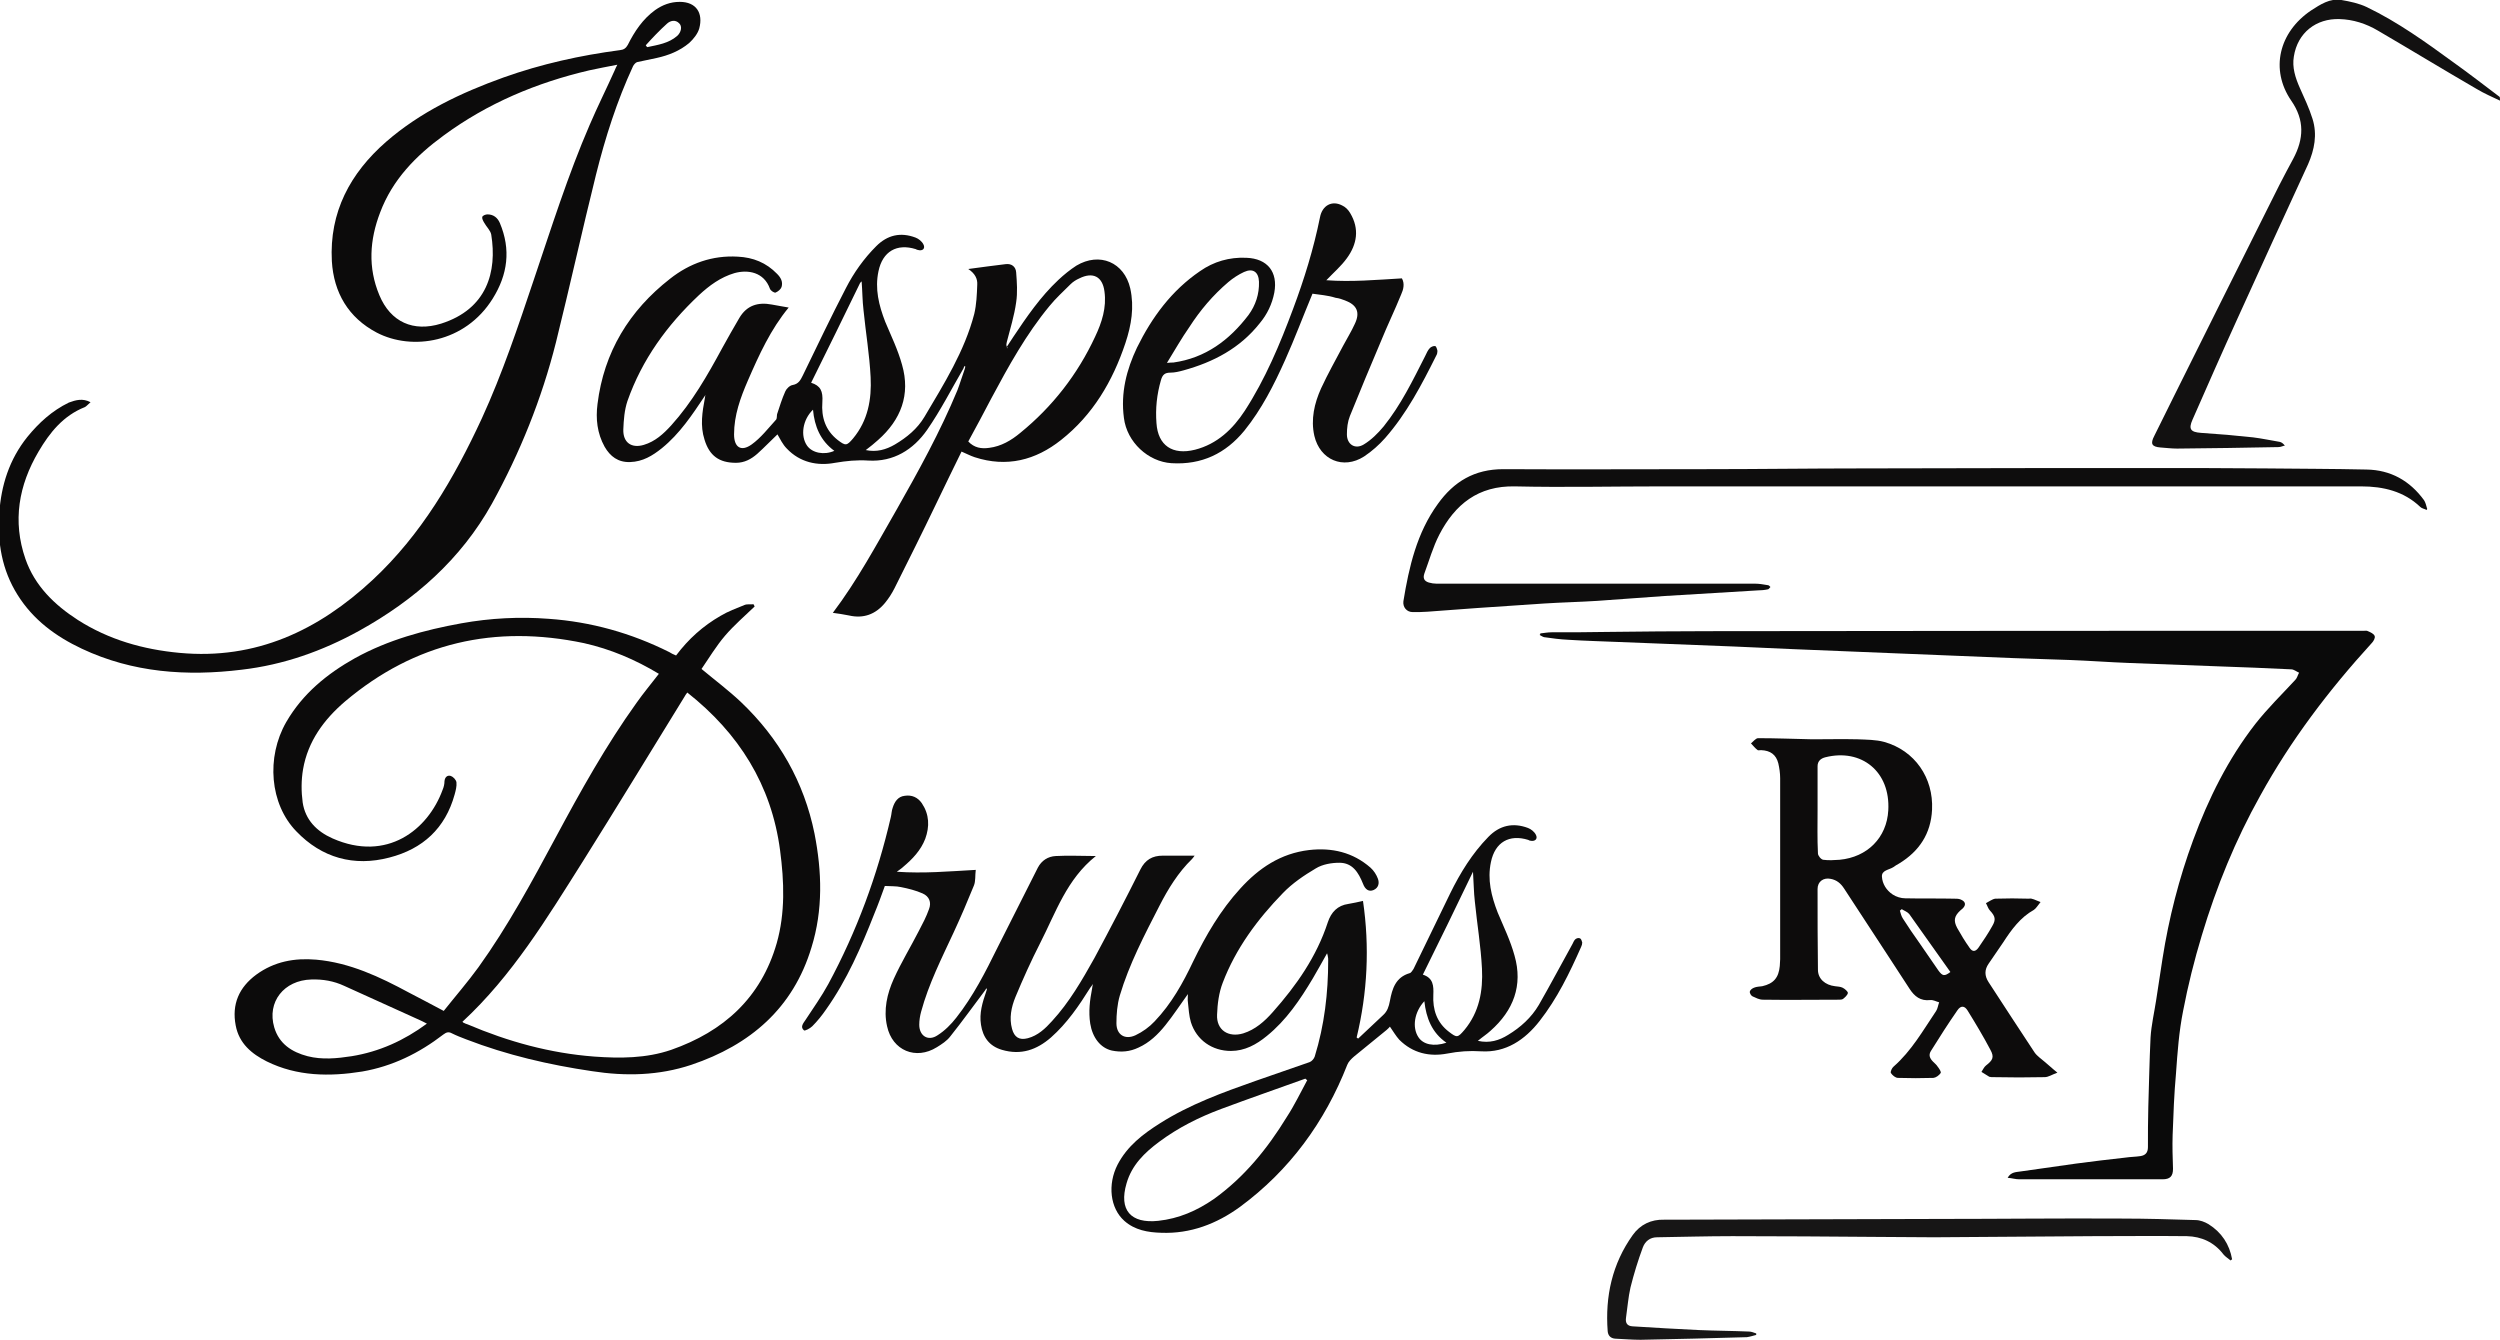 <?xml version="1.0" encoding="utf-8"?>
<!-- Generator: Adobe Illustrator 28.1.0, SVG Export Plug-In . SVG Version: 6.00 Build 0)  -->
<svg version="1.1" id="Layer_1" xmlns="http://www.w3.org/2000/svg" xmlns:xlink="http://www.w3.org/1999/xlink" x="0px" y="0px"
	 viewBox="0 0 668.2 358.1" style="enable-background:new 0 0 668.2 358.1;" xml:space="preserve">
<style type="text/css">
	.st0{fill:#121111;}
	.st1{fill:#0E0D0D;}
	.st2{fill:#0C0B0B;}
	.st3{fill:#0D0C0C;}
	.st4{fill:#0A0A0A;}
	.st5{fill:#171616;}
</style>
<path class="st0" d="M668.2,26.9c-2.1-1-4.2-1.9-6.2-3.1c-8.8-5.1-17.5-10.4-26.4-15.6c-3.2-1.9-6.7-3-10.3-3.1
	c-6.2-0.2-11.2,3.6-12.2,10c-0.5,2.9,0.4,5.7,1.6,8.4c1.2,2.7,2.5,5.4,3.4,8.3c1.3,4.2,0.5,8.2-1.2,12.1
	c-6.3,13.7-12.6,27.4-18.8,41.1c-4.1,9-8.1,18.1-12.1,27.2c-1.1,2.5-0.5,3.3,2.3,3.5c4.7,0.3,9.3,0.7,13.9,1.2
	c2.4,0.3,4.7,0.8,7.1,1.2c0.5,0.1,0.9,0.4,1.4,1c-0.6,0.1-1.1,0.4-1.7,0.4c-9,0.2-18.1,0.3-27.1,0.4c-1.5,0-3-0.2-4.5-0.3
	c-2.3-0.2-2.7-1-1.6-3.1c1.8-3.6,3.6-7.3,5.4-10.9c8.2-16.4,16.3-32.8,24.5-49.1c2.3-4.7,4.7-9.4,7.2-14c2.9-5.4,3.1-10.4-0.5-15.6
	c-5.7-8.3-3.3-18.3,5.3-24.1c2.5-1.6,5-3.3,8.1-2.8c2.3,0.4,4.7,0.9,6.8,1.9c8.3,4,15.8,9.4,23.2,14.8c4.2,3,8.2,6.1,12.3,9.2
	C668.2,25.9,668.2,26.9,668.2,26.9z"/>
<path class="st1" d="M291.4,264c-3,4.8-6.2,9.5-10.5,13.3c-3.8,3.3-8,4.8-13.1,3.3c-3.4-1-5.1-3.4-5.6-6.7c-0.5-3.1,0.4-6,1.4-8.9
	c0.1-0.2,0.1-0.4,0.2-0.7c-0.1,0-0.1-0.1-0.2-0.1c-0.1,0.2-0.2,0.3-0.3,0.5c-3.1,4.1-6.1,8.3-9.3,12.3c-0.9,1.2-2.3,2.1-3.6,2.9
	c-5.6,3.5-11.9,0.9-13.3-5.6c-1-4.4,0-8.7,1.8-12.7c2-4.4,4.5-8.5,6.7-12.8c1-1.9,2-3.8,2.7-5.8c0.7-1.8,0.1-3.4-1.7-4.2
	c-1.8-0.8-3.8-1.3-5.8-1.7c-1.3-0.3-2.8-0.2-4.3-0.3c-0.9,2.5-1.8,5-2.8,7.4c-3.5,8.9-7.3,17.7-12.9,25.6c-1.1,1.6-2.3,3.1-3.7,4.5
	c-0.6,0.6-2,1.3-2.2,1.1c-1.1-0.9-0.2-1.9,0.4-2.8c2.1-3.2,4.3-6.3,6.1-9.6c7.6-14.1,13.1-29,16.7-44.6c0.2-0.8,0.2-1.7,0.5-2.5
	c0.5-1.6,1.4-3,3.2-3.2c1.9-0.3,3.5,0.4,4.6,2c2,3,2.1,6.2,0.9,9.5c-1.2,3.1-3.4,5.4-5.9,7.5c-0.4,0.4-0.9,0.7-1.7,1.3
	c7.2,0.5,13.9-0.1,21.1-0.5c-0.2,1.5,0,3-0.5,4.2c-1.7,4.2-3.5,8.4-5.4,12.5c-3.2,6.9-6.7,13.8-8.7,21.2c-0.3,1.1-0.5,2.3-0.5,3.5
	c0,3,2.4,4.5,4.9,2.8c1.9-1.2,3.6-2.9,5-4.7c4.5-5.7,7.8-12.2,11-18.7c3.6-7.1,7.2-14.3,10.8-21.4c1-1.9,2.7-3,4.8-3.1
	c3.4-0.2,6.9,0,10.7,0c-7.8,6.2-10.7,15.1-14.9,23.3c-2.4,4.7-4.6,9.6-6.6,14.4c-1.1,2.7-1.7,5.6-0.9,8.5c0.6,2.2,1.9,3.1,4.2,2.5
	c2.7-0.7,4.7-2.6,6.5-4.6c4.6-5,8-10.9,11.3-16.8c4.2-7.8,8.3-15.7,12.3-23.7c1.3-2.6,3.2-3.7,6-3.7c2.7,0,5.5,0,8.5,0
	c-0.3,0.4-0.5,0.7-0.7,0.9c-3.7,3.6-6.4,8-8.7,12.5c-4,7.8-8.1,15.6-10.6,24c-0.7,2.4-0.9,5-0.9,7.4c0,3.1,2.3,4.5,5.1,3.2
	c1.9-0.9,3.7-2.2,5.1-3.7c4.5-4.7,7.6-10.3,10.3-16c3.4-7,7.3-13.7,12.6-19.5c5-5.5,10.8-9.4,18.4-10.3c6.1-0.7,11.7,0.6,16.4,4.7
	c0.9,0.8,1.6,1.9,2,3c0.4,1.1,0.2,2.4-1.2,3c-1.2,0.5-2.2-0.1-2.8-1.7c-1.2-3-2.8-5.6-6.3-5.6c-2.1,0-4.5,0.4-6.3,1.5
	c-3.2,1.9-6.3,4-8.8,6.6c-6.8,7-12.6,14.8-16.1,24c-1,2.6-1.4,5.6-1.5,8.5c-0.2,4.1,3,6.2,7,5c3.2-1,5.7-3.2,7.9-5.7
	c6.3-7.1,11.7-14.8,14.7-24c0.9-2.7,2.6-4.5,5.5-4.9c1.3-0.2,2.5-0.5,3.9-0.8c1.8,12.3,1.2,24.5-1.7,36.5l0.4,0.3
	c2.2-2.1,4.5-4.2,6.7-6.3c1.1-1,1.5-2.2,1.8-3.8c0.6-3.2,1.5-6.3,5.3-7.4c0.4-0.1,0.7-0.7,1-1.1c3.3-6.7,6.5-13.5,9.8-20.2
	c2.7-5.5,5.9-10.7,10.2-15.1c3-3.1,6.6-3.9,10.6-2.4c0.8,0.3,1.7,1,2.1,1.8c0.6,1.1-0.2,1.9-1.5,1.6c-0.2,0-0.3-0.1-0.5-0.2
	c-5.1-1.6-8.9,0.6-10,5.9c-1,4.7,0.1,9.1,1.8,13.5c1.6,3.8,3.4,7.5,4.5,11.5c2.3,8-0.3,14.7-6.4,20.1c-0.5,0.5-1.1,0.9-1.6,1.3
	c-0.5,0.4-1.1,0.8-1.8,1.4c3.1,0.7,5.7-0.1,8.1-1.6c3.3-2,6.2-4.6,8.2-8c3.1-5.4,6-10.9,9-16.3c0.2-0.4,0.4-0.9,0.7-1.2
	c0.3-0.3,0.9-0.5,1.3-0.3c0.3,0.1,0.5,0.7,0.6,1.1c0,0.4-0.1,0.8-0.3,1.2c-3.1,7-6.4,13.8-11.1,19.8c-3.9,5-9,8.5-15.6,8.1
	c-3.1-0.2-6,0-9.1,0.6c-4.7,0.9-9.2-0.1-12.8-3.7c-0.9-1-1.6-2.2-2.5-3.5c-0.2,0.2-0.5,0.6-0.9,0.9c-2.9,2.4-5.8,4.7-8.7,7.1
	c-0.7,0.6-1.5,1.4-1.8,2.2c-6,15.3-15.4,28.2-28.7,38c-6.2,4.5-13.2,7.2-21,6.9c-3.6-0.1-7.1-0.7-9.9-3.2c-3.8-3.4-4.5-9.7-1.8-15
	c2.6-5,6.8-8.2,11.4-11.1c7.9-5,16.7-8.2,25.5-11.3c4.8-1.7,9.6-3.3,14.4-5c0.6-0.2,1.2-0.9,1.4-1.5c2.6-8.4,3.6-17,3.6-25.7
	c0-0.4,0-0.7-0.1-1.1c0-0.2-0.1-0.4-0.2-0.8c-1.3,2.3-2.5,4.5-3.8,6.7c-3.4,5.7-7.1,11.2-12.3,15.4c-2.8,2.3-5.9,4-9.6,4
	c-5,0-9.2-2.9-10.7-7.7c-0.5-1.7-0.6-3.6-0.8-5.4c-0.1-0.6,0-1.2,0-2.1c-2.1,2.9-3.9,5.7-6,8.3c-2,2.5-4.3,4.7-7.2,6
	c-2.3,1.1-4.6,1.3-7.1,0.8c-3.1-0.7-5.2-3.5-5.8-7.2c-0.5-3.2-0.1-6.3,0.5-9.4c0-0.2,0.1-0.5,0.2-1.2
	C291.7,263.7,291.5,263.8,291.4,264L291.4,264z M349.4,288.7c-0.2-0.1-0.3-0.2-0.5-0.4c-7.5,2.7-15,5.3-22.5,8.1
	c-5.9,2.2-11.5,5-16.6,8.8c-3.9,2.9-7.3,6.2-8.7,11.1c-2.1,7.1,1.1,10.8,8.5,10c5.5-0.6,10.3-2.7,14.8-5.8
	c8.1-5.8,14.3-13.4,19.5-21.9C346,295.4,347.6,292,349.4,288.7L349.4,288.7z M380.3,260.5c2.8,0.9,2.9,3,2.8,5.4
	c-0.2,3.9,0.9,7.4,4.2,9.9c2.1,1.6,2.3,1.6,4.1-0.5c4-4.8,5-10.5,4.7-16.4c-0.3-6-1.3-11.9-1.9-17.9c-0.3-2.5-0.3-5.1-0.5-8
	C389.2,242.4,384.8,251.4,380.3,260.5L380.3,260.5z M386.6,278.7c-3.9-2.7-5.4-6.6-5.9-11.1c-2.7,2.9-3.3,7-1.6,9.6
	C380.4,279.2,383.2,279.8,386.6,278.7z"/>
<path class="st2" d="M180.7,175.2c3.3-4.4,7.2-7.9,11.9-10.6c2-1.2,4.2-2,6.4-2.9c0.7-0.3,1.6-0.1,2.4-0.2c0.1,0.2,0.2,0.4,0.3,0.6
	c-2.7,2.6-5.5,5-7.9,7.8c-2.4,2.8-4.3,6-6.3,8.9c3.6,3,7.2,5.7,10.5,8.8c10.2,9.7,16.9,21.4,19.7,35.2c2,10.2,2.3,20.4-0.8,30.4
	c-4.9,16.3-16.4,26.1-32.1,31.4c-8.7,2.9-17.6,3.1-26.6,1.7c-11.5-1.7-22.7-4.3-33.6-8.5c-1.3-0.5-2.6-1-3.8-1.6
	c-0.9-0.5-1.5-0.3-2.3,0.3c-6.5,5-13.6,8.5-21.7,9.9c-8.7,1.4-17.4,1.3-25.5-2.7c-4-2-7.4-4.8-8.3-9.6c-1.1-5.7,0.9-10.2,5.5-13.6
	c4.8-3.5,10.2-4.5,16-4c9,0.8,17,4.6,24.8,8.8c3,1.6,6,3.1,9.3,4.9c3.1-3.9,6.4-7.7,9.3-11.7c7.9-11,14.3-22.9,20.7-34.8
	c6.6-12.3,13.4-24.5,21.5-35.8c1.9-2.7,4-5.2,6-7.8c-6.3-3.8-12.9-6.6-20-8.2c-23.8-5-45.2-0.2-63.9,15.6
	c-5.6,4.8-9.9,10.6-11.2,18.1c-0.5,2.9-0.5,6-0.1,8.9c0.7,4.6,3.7,7.7,8,9.6c14.5,6.4,25.5-2.3,29.4-13c0.3-0.7,0.5-1.5,0.5-2.3
	c0.1-1.1,0.8-1.7,1.7-1.4c0.6,0.2,1.4,1,1.5,1.7c0.1,1.1-0.2,2.2-0.5,3.3c-2.5,9-8.5,14.5-17.4,16.8c-9.5,2.5-18.1,0.1-24.9-7
	c-7.1-7.3-8.1-19.8-2.7-29.2c4.4-7.6,10.9-12.9,18.4-17.1c8.9-4.9,18.5-7.5,28.4-9.3c7.8-1.4,15.6-1.8,23.4-1.2
	c11.3,0.8,22,3.8,32.2,8.9C179.4,174.6,179.9,174.9,180.7,175.2L180.7,175.2z M123.6,273.1c0,0,0.1,0.1,0.2,0.2
	c0.4,0.2,0.8,0.4,1.2,0.5c10.8,4.6,22,7.7,33.8,8.6c6.9,0.5,13.9,0.5,20.6-1.8c14-4.9,24-13.9,28.2-28.5c2.3-8.1,2-16.5,0.9-24.8
	c-2.3-17.5-11-31.3-24.8-42.2c-0.3,0.4-0.6,0.8-0.8,1.2c-9,14.6-18,29.4-27.1,43.9C146.2,245.4,136.9,260.8,123.6,273.1L123.6,273.1
	z M114.1,273.6c-0.8-0.4-1.3-0.7-1.8-0.9c-6.8-3.1-13.5-6.1-20.3-9.2c-2.8-1.3-5.7-1.8-8.8-1.7c-7.3,0.2-11.9,6-9.9,12.8
	c1.3,4.4,4.7,6.6,8.9,7.7c3.9,1,7.9,0.6,11.8,0C101.4,281.1,108,278.1,114.1,273.6z"/>
<path class="st2" d="M24.2,107.5c-0.7,0.6-1.1,1.1-1.5,1.3c-5.8,2.3-9.4,6.8-12.4,11.9c-5.3,9-7,18.6-3.5,28.7
	c2.5,7.2,7.8,12.3,14,16.3c8.3,5.3,17.5,7.9,27.2,8.8c20.4,1.9,37.1-6,51.6-19.5c13-12.1,21.8-27.2,29.2-43.2
	c5.5-12,9.7-24.6,13.9-37.1c4.7-13.9,9.1-27.9,14.9-41.3c2.1-4.9,4.5-9.7,6.7-14.6c0.2-0.4,0.3-0.8,0.7-1.5c-2.7,0.5-5.1,1-7.5,1.5
	c-14.1,3.3-27.2,8.8-38.9,17.4c-7.4,5.4-13.7,11.8-17,20.6c-2.8,7.3-3.3,14.7-0.2,22.1c3,7.2,9.1,9.9,16.5,7.6
	c12.3-3.9,15-13.9,13.4-23.8c-0.2-1.1-1.3-2.1-1.9-3.2c-0.3-0.5-0.6-1.1-0.5-1.5c0.1-0.4,0.9-0.7,1.4-0.7c1.6,0,2.7,0.9,3.3,2.3
	c3,7.1,2.1,13.8-1.9,20.2c-7.4,11.9-21.6,14-31,9.1c-7.6-4-11.5-10.7-12-19.1c-0.7-13.1,4.9-23.5,14.5-31.9c9.2-8,20-13.1,31.4-17.2
	c10.1-3.6,20.5-5.9,31.1-7.3c1-0.1,1.6-0.5,2.1-1.4c1.8-3.6,4-6.9,7.3-9.3c2-1.4,4.1-2.2,6.6-2.2c4.4,0,6.3,3,5.2,7.1
	c-0.4,1.4-1.5,2.8-2.7,3.9c-2.5,2.1-5.5,3.3-8.7,4c-1.7,0.4-3.5,0.7-5.2,1.1c-0.4,0.1-0.9,0.7-1.1,1.1c-4.3,9.3-7.4,19-9.9,29
	c-3.7,14.9-7,29.9-10.7,44.8c-3.8,15.1-9.6,29.5-17.1,43.1c-8.3,14.9-20.7,25.8-35.5,34c-9.8,5.4-20.2,9.1-31.4,10.4
	c-14.7,1.8-29.1,0.8-42.7-5.6c-7-3.3-13-7.7-17.2-14.4c-4.2-6.7-5.4-14-4.9-21.7c0.5-7.6,2.7-14.5,7.5-20.5c3.1-3.8,6.6-7,11.1-9.2
	C20.3,106.9,22.1,106.4,24.2,107.5z M172.6,12.1c0.1,0.2,0.2,0.3,0.4,0.5c2.8-0.6,5.7-1,8-3c1.1-1,1.4-2.6,0.5-3.4
	c-1-1-2.3-0.7-3.2,0.1C176.3,8.1,174.4,10.1,172.6,12.1z"/>
<path class="st3" d="M188.4,105.8c-3.4,5.1-6.7,10.1-11.5,14c-2.5,2-5.1,3.6-8.5,3.7c-3.2,0.1-5.3-1.5-6.8-4.1
	c-2-3.6-2.4-7.5-1.9-11.4c1.7-13.9,8.5-25,19.4-33.5c5.2-4.1,11.3-6.3,18.1-5.9c4.1,0.2,7.6,1.6,10.5,4.6c1,1,1.6,2.1,1.2,3.5
	c-0.2,0.6-0.9,1.2-1.6,1.5c-0.4,0.1-1.3-0.5-1.5-1c-1.6-4.5-5.9-5.2-9.5-4.2c-3.7,1.1-6.7,3.3-9.5,5.9c-8.5,8-15.2,17.2-19.1,28.3
	c-0.8,2.4-1,5-1.1,7.6c-0.1,3.5,2.2,5.1,5.5,4.1c3-0.9,5.2-2.9,7.3-5.2c5.6-6.2,9.7-13.4,13.6-20.6c1.5-2.7,3-5.4,4.6-8.1
	c2-3.4,5-4.3,8.7-3.6c1.5,0.3,2.9,0.5,4.5,0.8c-4.8,5.8-7.9,12.6-10.9,19.5c-2,4.6-3.7,9.3-3.7,14.4c0,3.5,1.9,4.7,4.7,2.7
	c2.5-1.8,4.4-4.3,6.5-6.6c0.3-0.3,0.2-1,0.3-1.5c0.7-2.1,1.3-4.1,2.2-6.1c0.3-0.7,1.2-1.6,2-1.7c1.6-0.3,2.1-1.4,2.7-2.6
	c3.8-7.8,7.5-15.6,11.5-23.3c2.1-4.1,4.8-7.9,8.1-11.2c3-3,6.5-3.8,10.5-2.3c0.8,0.3,1.7,1,2.1,1.8c0.6,1.1-0.2,1.9-1.5,1.5
	c-0.2,0-0.3-0.1-0.5-0.2c-5.1-1.6-8.9,0.6-10,5.9c-1,4.7,0.1,9.1,1.8,13.5c1.6,3.8,3.4,7.5,4.5,11.5c2.3,8-0.3,14.7-6.4,20.1
	c-1,0.9-2.1,1.8-3.3,2.7c2.9,0.6,5.4-0.1,7.8-1.5c3.2-1.9,6-4.2,7.9-7.4c5.2-8.8,10.7-17.5,13.3-27.5c0.6-2.5,0.7-5.2,0.8-7.8
	c0.1-1.6-0.6-3-2.4-4.2c3.6-0.5,6.8-0.9,10-1.3c1.6-0.2,2.7,0.7,2.8,2.2c0.2,2.6,0.4,5.4,0,8c-0.5,3.6-1.6,7.1-2.5,10.6
	c-0.1,0.4-0.2,0.8,0,1.3c0.6-0.9,1.2-1.8,1.7-2.6c3.6-5.4,7.3-10.8,12.1-15.3c1.5-1.4,3.1-2.7,4.8-3.8c6.2-3.7,12.8-0.9,14.4,6.1
	c1.1,5,0.3,9.8-1.3,14.6c-3.4,10.2-8.7,19.2-17.2,25.9c-6.8,5.4-14.5,7.4-23.1,4.6c-1.2-0.4-2.3-1-3.5-1.5
	c-2.3,4.7-4.6,9.4-6.9,14.2c-3.6,7.5-7.3,14.9-11,22.3c-0.7,1.4-1.6,2.8-2.6,4c-2.5,3-5.7,4.2-9.6,3.3c-1.4-0.3-2.9-0.5-4.3-0.7
	c6.5-8.6,11.6-18.1,17-27.5c5.9-10.4,11.7-20.9,16.3-32c0.7-1.8,1.2-3.6,1.9-5.5c0.1-0.3,0.2-0.6,0.2-0.9c-0.1,0-0.2,0-0.2-0.1
	c-0.1,0.2-0.2,0.4-0.3,0.7c-3.2,5.5-6.1,11.2-9.7,16.4c-3.7,5.3-9,8.6-15.7,8.2c-3.1-0.2-5.9,0.1-8.9,0.6c-4.7,0.9-9.4-0.1-12.9-3.8
	c-1.1-1.1-1.8-2.6-2.5-3.8c-1.7,1.6-3.5,3.5-5.4,5.2c-1.6,1.4-3.4,2.4-5.7,2.4c-4.5,0-7.1-1.9-8.4-6.2c-1.2-3.7-0.6-7.4,0.1-11.1
	c0-0.3,0.1-0.5,0.2-1.2C188.6,105.5,188.5,105.6,188.4,105.8L188.4,105.8z M258.8,118c1.6,1.7,3.5,2,5.6,1.7c3.2-0.4,5.9-2,8.3-4
	c8.6-7,15.3-15.6,20-25.7c1.8-3.8,3.1-7.8,2.5-12.1c-0.5-4-3.1-5.3-6.7-3.5c-0.9,0.4-1.7,0.9-2.4,1.6c-1.9,1.9-3.9,3.7-5.6,5.8
	c-6.2,7.5-10.9,16-15.5,24.6C263,110.3,260.9,114.1,258.8,118L258.8,118z M216.8,102.3c2.5,0.8,3.2,2.2,3,5.2
	c-0.3,4,0.8,7.5,4.1,10.1c2.1,1.6,2.4,1.6,4.1-0.4c4-4.8,5-10.5,4.7-16.4c-0.3-6-1.3-11.9-1.9-17.9c-0.3-2.5-0.3-5.1-0.5-7.7
	c-0.2,0.2-0.3,0.3-0.4,0.4C225.6,84.5,221.2,93.4,216.8,102.3z M217.3,109.5c-2.8,2.7-3.4,7-1.6,9.6c1.4,2,4.6,2.6,7.3,1.4
	C219.3,117.8,217.7,114,217.3,109.5z M269.3,92.9c0,0-0.1-0.1-0.1-0.1c0,0.1-0.1,0.1-0.1,0.2c0,0,0.1,0.1,0.1,0.1
	C269.2,93,269.3,92.9,269.3,92.9L269.3,92.9z"/>
<path class="st4" d="M411.7,169.3c1-0.1,2-0.3,3-0.3c5,0,10,0,15-0.1c8.9-0.1,17.9-0.2,26.8-0.2c58.4-0.1,116.9-0.1,175.3-0.1
	c0.4,0,0.8-0.1,1.1,0.1c0.7,0.3,1.6,0.7,1.8,1.3c0.2,0.5-0.3,1.4-0.8,1.9c-11.4,12.5-21.6,25.9-29.8,40.8
	c-6.6,11.8-11.7,24.3-15.6,37.3c-2,6.6-3.7,13.4-5,20.2c-1.1,5.5-1.5,11.1-1.9,16.7c-0.5,5.5-0.7,11-0.9,16.5c-0.1,3,0,6,0.1,9
	c0,2-0.8,2.8-2.8,2.8c-12.8,0-25.5,0-38.3,0c-1,0-1.9-0.3-3.1-0.4c0.9-1.6,2.3-1.5,3.5-1.7c4.9-0.7,9.8-1.4,14.8-2.1
	c4.4-0.6,8.8-1.1,13.2-1.6c1.3-0.2,2.7-0.2,4-0.4c1.3-0.2,2-0.9,2-2.4c0-3.6,0-7.2,0.1-10.8c0.2-6.2,0.3-12.3,0.6-18.5
	c0.2-3.3,1-6.7,1.5-10c0.6-3.7,1.1-7.4,1.7-11.1c1.7-10.8,4.4-21.4,8.2-31.7c4.1-11.1,9.3-21.6,16.6-31c3.3-4.2,7.1-7.9,10.7-11.8
	c0.5-0.5,0.6-1.2,1-1.9c-0.7-0.3-1.4-0.9-2.1-0.9c-6.5-0.3-13-0.6-19.5-0.8c-7.9-0.3-15.9-0.6-23.8-0.9c-5.3-0.2-10.6-0.6-15.9-0.8
	c-5-0.2-10-0.3-15-0.5c-10.7-0.4-21.3-0.9-32-1.3c-9-0.4-18-0.7-27-1.1c-5.2-0.2-10.5-0.5-15.7-0.7c-10.2-0.4-20.4-0.8-30.6-1.2
	c-4.6-0.2-9.1-0.3-13.7-0.6c-2.2-0.1-4.4-0.4-6.5-0.7c-0.4-0.1-0.8-0.4-1.2-0.6C411.7,169.6,411.7,169.4,411.7,169.3L411.7,169.3z"
	/>
<path class="st3" d="M545.4,241.1c-0.8,1-1.2,1.7-1.8,2.1c-3.6,2-6,5.3-8.2,8.7c-1.3,1.9-2.6,3.8-3.9,5.7c-1.1,1.6-1.1,3.2,0,4.9
	c4.1,6.3,8.2,12.6,12.3,18.8c0.7,1,1.8,1.7,2.7,2.5c1,0.8,1.9,1.7,3.4,2.9c-1.4,0.5-2.4,1.2-3.4,1.2c-4.6,0.1-9.1,0.1-13.7,0
	c-0.4,0-0.8,0-1.1-0.1c-0.7-0.4-1.4-0.9-2.1-1.3c0.4-0.6,0.7-1.3,1.2-1.7c1.8-1.4,2.3-2.2,1.2-4.2c-1.9-3.6-4-7.1-6.1-10.5
	c-0.8-1.3-1.8-1.4-2.7-0.1c-2.5,3.6-4.8,7.2-7.1,10.9c-0.7,1.1-0.3,2,0.6,2.9c0.4,0.4,0.9,0.8,1.2,1.3c0.4,0.5,1,1.4,0.8,1.7
	c-0.4,0.6-1.2,1.2-1.9,1.3c-3.2,0.1-6.3,0.1-9.5,0c-0.7,0-1.5-0.7-1.9-1.3c-0.2-0.3,0.3-1.4,0.7-1.7c4.8-4.2,7.9-9.7,11.4-14.9
	c0.4-0.6,0.5-1.5,0.8-2.3c-0.8-0.2-1.6-0.7-2.4-0.6c-2.6,0.3-4.2-1-5.5-3c-1.9-3-3.9-5.9-5.8-8.9c-3.9-6-7.8-11.9-11.7-17.9
	c-0.9-1.4-2-2.3-3.6-2.6c-1.9-0.4-3.5,0.7-3.5,2.7c0,7.2,0,14.4,0.1,21.6c0,2.4,1.9,4.1,4.6,4.4c0.7,0.1,1.4,0.1,2,0.4
	c0.6,0.3,1.4,1,1.4,1.4c-0.1,0.6-0.8,1.2-1.3,1.6c-0.3,0.2-0.8,0.2-1.2,0.2c-6.7,0-13.5,0.1-20.2,0c-1,0-1.9-0.5-2.8-0.9
	c-0.4-0.2-0.8-0.9-0.7-1.3c0.1-0.4,0.6-0.8,1.1-1c0.7-0.3,1.5-0.3,2.2-0.4c3.1-0.7,4.4-2.3,4.7-5.4c0-0.6,0.1-1.2,0.1-1.8
	c0-16.1,0-32.3,0-48.4c0-1.3-0.2-2.7-0.5-4c-0.6-2.3-2.1-3.4-4.6-3.5c-0.3,0-0.8,0.1-0.9,0c-0.7-0.5-1.2-1.2-1.8-1.8
	c0.6-0.5,1.3-1.4,1.9-1.4c4.8,0,9.6,0.2,14.5,0.3c4,0,8.1-0.1,12.1,0c2.4,0.1,4.9,0.1,7.1,0.7c8.2,2.3,13.2,9.6,12.8,18.1
	c-0.3,6.4-3.4,11.1-8.8,14.4c-0.5,0.3-1.1,0.6-1.6,1c-1.1,0.7-3.1,0.8-3,2.5c0.1,1.9,1.2,3.7,2.9,4.8c0.9,0.6,2.2,1,3.3,1
	c4.4,0.1,8.7,0,13.1,0.1c0.6,0,1.2,0,1.7,0.2c1.3,0.5,1.6,1.4,0.6,2.4c-0.2,0.2-0.5,0.4-0.7,0.6c-1.6,1.5-1.8,2.7-0.8,4.6
	c1,1.8,2.1,3.6,3.3,5.3c0.8,1.2,1.6,1.1,2.4,0c1.3-1.9,2.6-3.8,3.7-5.8c1-1.7,0.8-2.6-0.6-4.1c-0.5-0.5-0.7-1.3-1.1-2
	c0.8-0.4,1.7-1.1,2.5-1.2c3-0.1,6-0.1,9,0C543.1,240,544,240.6,545.4,241.1L545.4,241.1z M485.8,216.5c0,3.9-0.1,7.7,0.1,11.6
	c0,0.6,0.8,1.6,1.4,1.7c1.4,0.2,3,0.1,4.4,0c7.4-0.7,12.6-5.9,13-13.2c0.6-10.4-7.2-16.6-16.8-14.2c-1.2,0.3-2.1,1-2.1,2.4
	C485.8,208.8,485.8,212.6,485.8,216.5L485.8,216.5z M508.3,243c-0.2,0.1-0.3,0.3-0.5,0.4c0.2,0.7,0.4,1.5,0.8,2.1
	c1.4,2.2,2.9,4.4,4.4,6.5c1.7,2.5,3.4,4.9,5.1,7.4c1.1,1.5,1.6,1.6,3.2,0.4c-3.7-5.2-7.3-10.3-11-15.5
	C509.8,243.7,508.9,243.4,508.3,243z"/>
<path class="st1" d="M648.6,136.3c-0.6-0.3-1.3-0.4-1.7-0.8c-4.4-4.2-9.9-5.5-15.8-5.5c-62.3,0-124.6,0-187,0
	c-13.1,0-26.2,0.3-39.2,0c-9.8-0.2-16,4.8-20.2,12.9c-1.7,3.3-2.7,6.9-4,10.4c-0.4,1.2-0.1,2,1.2,2.4c0.7,0.2,1.4,0.3,2,0.3
	c28.4,0,56.7,0,85.1,0c1.2,0,2.3,0.2,3.5,0.4c0.3,0,0.5,0.3,0.7,0.5c-0.2,0.2-0.4,0.5-0.6,0.6c-0.9,0.2-1.9,0.3-2.8,0.3
	c-8.3,0.5-16.6,1-24.9,1.5c-6,0.4-12,0.9-18,1.3c-4.7,0.3-9.4,0.4-14.1,0.7c-5.9,0.4-11.9,0.8-17.8,1.2c-4.5,0.3-9,0.7-13.5,1
	c-1.3,0.1-2.6,0.1-3.9,0.1c-1.6,0-2.7-1.3-2.5-2.9c1.5-9.2,3.6-18.3,9.2-26c4.3-6,9.8-9.3,17.5-9.3c18.1,0.1,36.2,0,54.2,0
	c13.8,0,27.6-0.2,41.5-0.2c30.1-0.1,60.2-0.1,90.2-0.1c6,0,11.9,0.1,17.9,0.1c9,0.1,18,0.1,26.9,0.3c6.5,0.1,11.6,3,15.4,8.2
	c0.4,0.6,0.6,1.5,0.8,2.2C648.8,136,648.7,136.1,648.6,136.3L648.6,136.3z"/>
<path class="st1" d="M350.8,78.5c-2.5,6-4.7,11.9-7.3,17.7c-3,6.7-6.3,13.2-10.9,18.9c-5,6.1-11.4,9.2-19.5,8.7
	c-6.2-0.4-11.9-5.6-12.7-12.1c-0.9-6.7,0.7-12.9,3.5-18.8c4-8.1,9.2-15.2,16.8-20.4c3.7-2.6,7.9-3.8,12.4-3.6
	c5.7,0.2,8.5,3.8,7.5,9.3c-0.6,3.1-1.9,5.8-3.9,8.2c-5.3,6.7-12.4,10.4-20.4,12.6c-1.1,0.3-2.3,0.6-3.5,0.6c-1.5,0-2.1,0.6-2.5,2
	c-1.1,3.8-1.5,7.6-1.2,11.5c0.4,6,4.3,8.6,10.3,7.1c5.9-1.5,10.1-5.5,13.3-10.4c5.5-8.5,9.4-17.8,12.9-27.2c3-8,5.5-16.1,7.2-24.5
	c0.6-3.2,3.2-4.6,5.9-3.2c0.9,0.4,1.7,1.2,2.2,2.1c2.5,4.2,1.8,8.3-0.9,12c-1.5,2.1-3.6,3.9-5.5,5.9c6.7,0.5,13.4-0.1,20.2-0.5
	c0.8,1.4,0.4,3-0.2,4.3c-1.7,4.2-3.7,8.3-5.4,12.5c-2.8,6.6-5.6,13.3-8.3,20c-0.6,1.5-0.8,3.2-0.8,4.9c0,2.7,2.2,4.1,4.5,2.7
	c2-1.2,3.8-3,5.3-4.8c4.6-5.7,7.8-12.3,11.1-18.8c0.4-0.8,0.7-1.6,1.3-2.2c0.3-0.3,1-0.6,1.4-0.5c0.3,0.1,0.5,0.8,0.6,1.3
	c0,0.4-0.1,0.9-0.3,1.2c-3.9,7.8-7.9,15.5-13.7,22.1c-1.6,1.8-3.5,3.5-5.6,4.9c-5.6,3.6-11.8,0.9-13.3-5.5c-1-4.4,0-8.7,1.8-12.7
	c1.8-3.9,3.9-7.6,5.9-11.4c1-1.9,2.2-3.8,3.1-5.8c1.5-3.1,0.6-5.1-2.6-6.3c-0.8-0.3-1.6-0.6-2.5-0.7
	C354.8,78.9,352.7,78.8,350.8,78.5L350.8,78.5z M311.9,97c0.9-0.1,1.3-0.1,1.7-0.1c8.6-1.2,15-6,20.1-12.7c1.9-2.6,2.9-5.6,2.8-8.9
	c-0.1-2.6-1.6-3.7-4-2.6c-1.5,0.7-2.9,1.6-4.2,2.7c-4.1,3.5-7.5,7.5-10.4,12C315.8,90.4,314,93.6,311.9,97L311.9,97z"/>
<path class="st5" d="M596.2,336.9c-0.6-0.5-1.4-1-1.9-1.6c-2.5-3.3-5.9-4.8-9.8-4.9c-8.3-0.1-16.7,0-25,0
	c-14.2,0.1-28.4,0.2-42.6,0.3c-5.1,0-10.2-0.1-15.3-0.1c-12.9-0.1-25.7-0.2-38.6-0.2c-6.7,0-13.4,0.2-20.1,0.3
	c-1.9,0-3.2,1.1-3.8,2.7c-1.3,3.5-2.4,7.1-3.3,10.7c-0.6,2.6-0.8,5.4-1.2,8.1c-0.2,1.4,0.3,2.2,1.7,2.3c5.9,0.4,11.9,0.7,17.8,1
	c4.5,0.2,8.9,0.2,13.4,0.4c0.6,0,1.3,0.3,1.9,0.5l0,0.4c-0.8,0.2-1.7,0.5-2.5,0.6c-9.5,0.3-18.9,0.5-28.4,0.7
	c-2.2,0-4.5-0.2-6.8-0.3c-1.2-0.1-1.9-0.8-2-2c-0.7-9.3,1.2-18,6.7-25.7c2-2.8,4.9-4.2,8.4-4.1c0.4,0,0.9,0,1.3,0
	c23.9-0.1,47.9-0.1,71.8-0.2c16.4,0,32.8-0.2,49.2-0.1c6.6,0,13.1,0.2,19.7,0.4c1.2,0,2.5,0.5,3.5,1.1c3.5,2.2,5.6,5.4,6.3,9.4
	C596.4,336.7,596.3,336.8,596.2,336.9L596.2,336.9z"/>
</svg>
